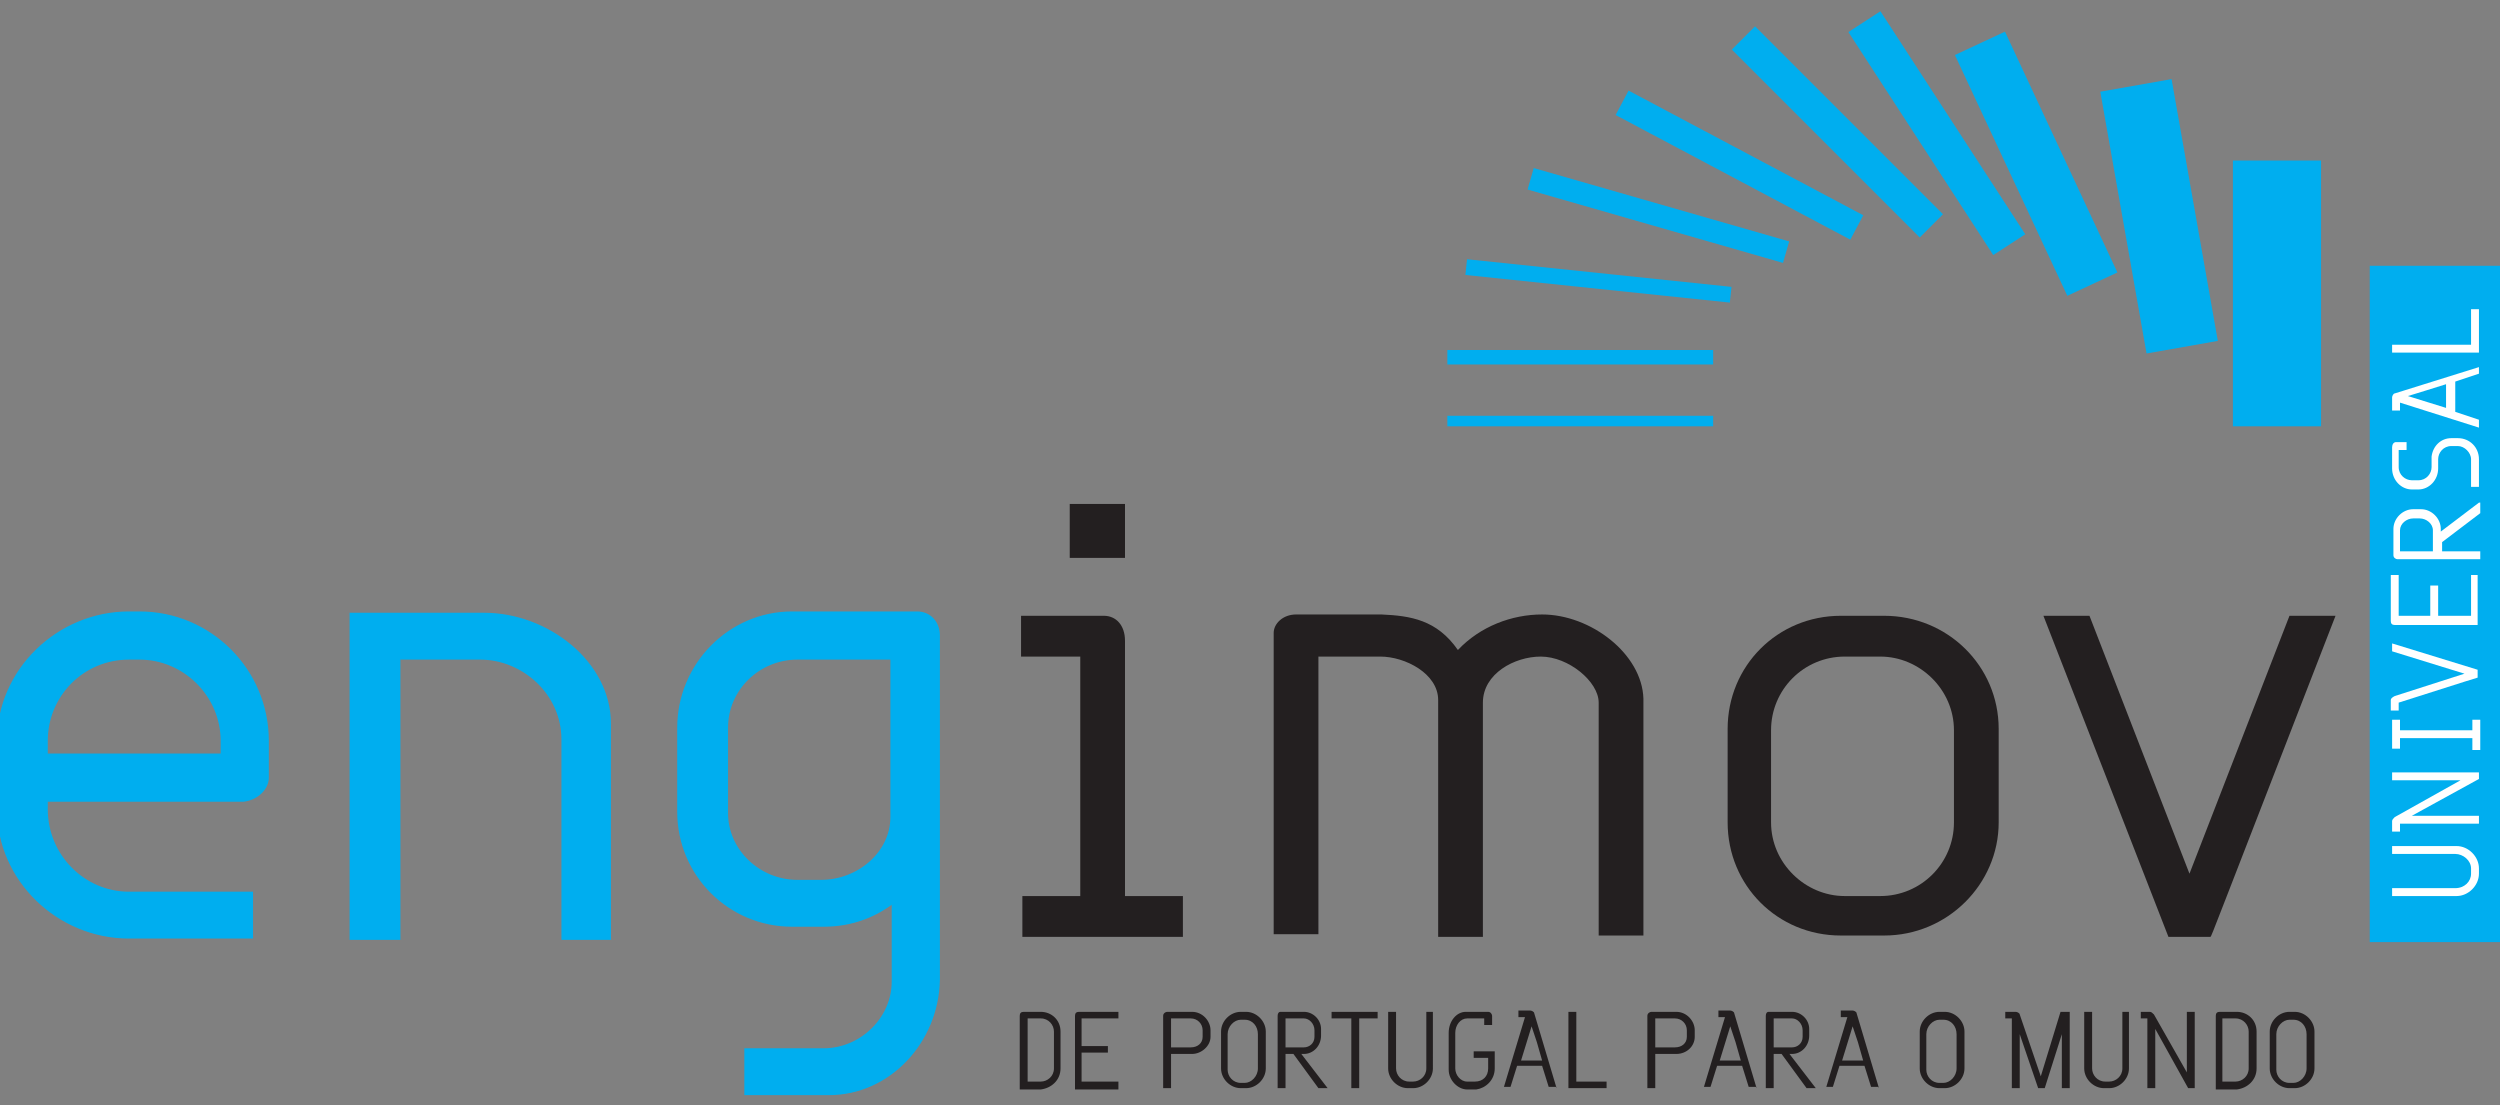 <svg version="1.1" id="Layer_1" xmlns="http://www.w3.org/2000/svg" xmlns:xlink="http://www.w3.org/1999/xlink" x="0px" y="0px"
	 viewBox="0 0 190 84" style="enable-background:new 0 0 190 84;" xml:space="preserve" width="190px" height="84px">
<rect x="0" y="0" width="190" height="84" fill="#808080" stroke="none"/>
<style type="text/css">
	.st0{fill:#00AEEF;}
	.st1{fill:#231F20;}
	.st2{fill:none;}
	.st3{fill:none;stroke:#00AEEF;stroke-width:0.462;stroke-miterlimit:20.045;}
	.st4{fill:#FFFFFF;}
</style>
<g>

		<rect x="120.9" y="11.3" transform="matrix(0.104 -0.995 0.995 0.104 87.553 140.017)" class="st0" width="1.2" height="20.2"/>

		<rect x="125.2" y="6.3" transform="matrix(0.276 -0.961 0.961 0.276 75.486 132.984)" class="st0" width="1.7" height="20.2"/>

		<rect x="131.2" y="2.5" transform="matrix(0.469 -0.883 0.883 0.469 59.047 123.418)" class="st0" width="2.1" height="20.2"/>

		<rect x="138.4" y="-0.1" transform="matrix(0.707 -0.707 0.707 0.707 33.839 101.687)" class="st0" width="2.5" height="20.2"/>

		<rect x="145.7" y="0.1" transform="matrix(0.839 -0.545 0.545 0.839 18.181 81.759)" class="st0" width="2.9" height="20.2"/>
	<rect x="152.7" y="2.4" transform="matrix(0.906 -0.423 0.423 0.906 9.211 66.6)" class="st0" width="4.2" height="20.2"/>
	<rect x="161.3" y="6.4" transform="matrix(0.985 -0.174 0.174 0.985 -0.372 28.731)" class="st0" width="5.5" height="20.2"/>
	<rect x="169.7" y="12.2" class="st0" width="6.7" height="20.2"/>
	<rect x="110" y="26.6" class="st0" width="20.2" height="1.1"/>
	<rect x="110" y="31.6" class="st0" width="20.2" height="0.8"/>
	<g>
		<path class="st1" d="M85.5,48.7c0-1.2-0.7-1.9-1.6-1.9h-6.3v3.1h4.5v18.2h-4.4v3.1h12.2v-3.1h-4.4V48.7z"/>
		<rect x="81.3" y="38.3" class="st1" width="4.2" height="4.1"/>
		<path class="st1" d="M174,46.8l-7.6,19.6l-7.6-19.6h-3.5l9.5,24.4h3.2c0.1-0.1,0.1-0.2,9.5-24.4H174z"/>
		<path class="st1" d="M143.2,46.8h-3.3c-4.8,0-8.6,3.8-8.6,8.6v7.1c0,4.8,3.8,8.6,8.6,8.6h3.3c4.8,0,8.7-3.9,8.7-8.6v-7.1
			C151.9,50.6,148,46.8,143.2,46.8z M148.5,62.5c0,3.1-2.5,5.6-5.6,5.6h-2.7c-3,0-5.6-2.5-5.6-5.6v-7c0-3.1,2.5-5.6,5.6-5.6h2.7
			c3,0,5.6,2.5,5.6,5.6V62.5z"/>
		<path class="st1" d="M117.2,46.7c-2.3,0-4.7,0.9-6.4,2.7c-1.6-2.3-3.6-2.6-5.8-2.7h-6.5c-1,0-1.7,0.7-1.7,1.4v22.9h3.4V49.9h4.7
			c1.9,0,4.4,1.3,4.4,3.3v18h3.4V53.4c0-2.2,2.4-3.5,4.4-3.5c2.1,0,4.4,1.9,4.4,3.5v17.7h3.4V53.1C124.8,49.7,120.9,46.7,117.2,46.7
			z"/>
	</g>
	<path class="st2" d="M177.4,46.8H174l-7.6,19.6l-7.6-19.6h-3.5l9.5,24.4h3.2C168,71.1,168,71,177.4,46.8z M148.5,62.5
		c0,3.1-2.5,5.6-5.6,5.6h-2.7c-3,0-5.6-2.5-5.6-5.6v-7c0-3.1,2.5-5.6,5.6-5.6h2.7c3,0,5.6,2.5,5.6,5.6V62.5z M151.9,62.5v-7.1
		c0-4.8-3.9-8.6-8.7-8.6h-3.3c-4.8,0-8.6,3.8-8.6,8.6v7.1c0,4.8,3.8,8.6,8.6,8.6h3.3C148,71.2,151.9,67.3,151.9,62.5z M124.8,71.2
		V53.1c0-3.4-3.8-6.4-7.6-6.4c-2.3,0-4.7,0.9-6.4,2.7c-1.6-2.3-3.6-2.6-5.8-2.7h-6.5c-1,0-1.7,0.7-1.7,1.4v22.9h3.4V49.9h4.7
		c1.9,0,4.4,1.3,4.4,3.3v18h3.4V53.4c0-2.2,2.4-3.5,4.4-3.5c2.1,0,4.4,1.9,4.4,3.5v17.7H124.8z M85.5,38.3h-4.2v4.1h4.2V38.3z
		 M89.8,71.2v-3.1h-4.4V48.7c0-1.2-0.7-1.9-1.6-1.9h-6.3v3.1h4.5v18.2h-4.4v3.1H89.8z"/>
	<path class="st0" d="M67.9,49.9v12.2c0,2.8-2.6,5-5.5,5h-1.8c-3,0-5.5-2.4-5.5-5.3v-6.5c0-3,2.5-5.4,5.5-5.4H67.9z M71.2,48.3
		c0-0.9-0.6-1.6-1.5-1.6h-9.5c-4.7,0-8.5,3.9-8.5,8.6v6.4c0,4.7,3.8,8.5,8.5,8.5h2.4c2.1,0,3.9-0.7,5.4-1.9v6.3
		c0,2.9-2.5,5.3-5.4,5.3h-5.8v3.1H63c4.5,0,8.1-3.9,8.2-8.5V48.3z M26.8,46.8v24.4h3.4V49.9h6.3c3.3,0,6.4,2.7,6.4,6.3v15h3.3V55
		c0-4.6-4.7-8.2-9.4-8.2H26.8z M17,57.5H3.4v-1.2c0-3.5,2.8-6.4,6.4-6.4h0.8c3.5,0,6.4,2.9,6.4,6.4V57.5z M20.2,59.1v-2.8
		c0-5.3-4.3-9.6-9.6-9.6H9.8c-5.3,0-9.8,4.3-9.8,9.6v5.2c0,5.3,4.5,9.6,9.8,9.6H19v-3.1H9.8c-3.5,0-6.4-2.9-6.4-6.5v-0.8h15.1
		C19.4,60.6,20.2,59.9,20.2,59.1"/>
	<path class="st3" d="M67.9,49.9v12.2c0,2.8-2.6,5-5.5,5h-1.8c-3,0-5.5-2.4-5.5-5.3v-6.5c0-3,2.5-5.4,5.5-5.4H67.9z M71.2,48.3
		c0-0.9-0.6-1.6-1.5-1.6h-9.5c-4.7,0-8.5,3.9-8.5,8.6v6.4c0,4.7,3.8,8.5,8.5,8.5h2.4c2.1,0,3.9-0.7,5.4-1.9v6.3
		c0,2.9-2.5,5.3-5.4,5.3h-5.8v3.1H63c4.5,0,8.1-3.9,8.2-8.5V48.3z M26.8,46.8v24.4h3.4V49.9h6.3c3.3,0,6.4,2.7,6.4,6.3v15h3.3V55
		c0-4.6-4.7-8.2-9.4-8.2H26.8z M17,57.5H3.4v-1.2c0-3.5,2.8-6.4,6.4-6.4h0.8c3.5,0,6.4,2.9,6.4,6.4V57.5z M20.2,59.1v-2.8
		c0-5.3-4.3-9.6-9.6-9.6H9.8c-5.3,0-9.8,4.3-9.8,9.6v5.2c0,5.3,4.5,9.6,9.8,9.6H19v-3.1H9.8c-3.5,0-6.4-2.9-6.4-6.5v-0.8h15.1
		C19.4,60.6,20.2,59.9,20.2,59.1z"/>
	<rect x="180.1" y="20.2" class="st0" width="9.9" height="51.4"/>
	<path class="st4" d="M188.4,23.5h-0.6v2.7h-6v0.6h6.6V23.5z M185.9,29.2v1.8l-2.9-0.9l1.3-0.4L185.9,29.2z M188.4,27.9l-6.4,2
		c-0.1,0-0.2,0.2-0.2,0.3v1h0.6v-0.6l6,1.9v-0.6l-1.8-0.6V29l1.8-0.6V27.9z M186.8,33.3h-0.5c-0.8,0-1.4,0.6-1.5,1.4c0,0,0,0,0,0.8
		c0,0.5-0.4,1-1,1h-0.5c-0.5,0-1-0.4-1-1v-1.3h0.6v-0.6h-0.8c-0.2,0-0.3,0.2-0.3,0.4v1.6c0,0.9,0.7,1.6,1.5,1.6h0.5
		c0.8,0,1.5-0.7,1.5-1.6v-0.7c0-0.5,0.4-1,1-1h0.5c0.5,0,1,0.5,1,1V37h0.6v-2.1C188.4,34,187.7,33.3,186.8,33.3 M183.9,39.4
		c0.5,0,1,0.4,1,0.9v1.6h-2.5v-1.6c0-0.5,0.5-0.9,1-0.9H183.9z M188.4,38.2l-2.9,2.2v-0.2c0-0.8-0.7-1.5-1.5-1.5h-0.6
		c-0.8,0-1.5,0.7-1.5,1.5v2c0,0.2,0.2,0.3,0.3,0.3h6.3v-0.6h-2.9v-0.7l2.9-2.2V38.2z M188.4,43.7h-0.6v3.1h-2.5v-2.3h-0.6v2.3h-2.4
		v-3.1h-0.6v3.5c0,0.2,0.1,0.3,0.3,0.3h6.3V43.7z M181.8,48.9v0.6l5.5,1.7l-5.3,1.7c-0.2,0.1-0.3,0.2-0.3,0.3V54h0.6v-0.6
		c5.3-1.7,6-1.9,6-1.9v-0.6L181.8,48.9z M181.8,56.9h0.6v-0.8h5.5V57h0.6v-2.3h-0.6v0.8h-5.5v-0.8h-0.6V56.9z M188.4,58.7h-6.6v0.6
		h5.2l-5,2.8c-0.1,0.1-0.2,0.2-0.2,0.3v0.8h0.6v-0.6h6v-0.6h-5.1l5.1-2.8V58.7z M181.8,64.3v0.6h4.8c0.6,0,1.2,0.5,1.2,1.1v0.4
		c0,0.6-0.5,1.1-1.2,1.1h-4.8v0.6h4.9c0.9,0,1.7-0.8,1.7-1.7V66c0-0.9-0.8-1.7-1.7-1.7H181.8z"/>
	<path class="st1" d="M175.3,81.2c0,0.6-0.5,1.1-1,1.1H174c-0.6,0-1-0.5-1-1v-2.7c0-0.6,0.5-1.1,1-1.1h0.3c0.6,0,1,0.5,1,1.1V81.2z
		 M175.9,81.2v-2.8c0-0.8-0.7-1.5-1.5-1.5h-0.4c-0.8,0-1.5,0.7-1.5,1.5v2.8c0,0.8,0.7,1.5,1.5,1.5h0.4
		C175.2,82.7,175.9,82,175.9,81.2 M170.9,81.2c0,0.6-0.5,1-1,1h-1v-4.8h1c0.6,0,1,0.5,1,1l0,0V81.2z M171.5,81.2v-2.8
		c0-0.9-0.7-1.5-1.5-1.5h-1.3c-0.2,0-0.3,0.1-0.3,0.3v5.6h1.6C170.8,82.7,171.5,82.1,171.5,81.2 M166.8,82.7v-5.8h-0.6v4.6l-2.5-4.4
		c-0.1-0.1-0.2-0.2-0.3-0.2h-0.7v0.5h0.5v5.3h0.6v-4.5l2.5,4.5H166.8z M161.9,76.9h-0.6v4.3c0,0.6-0.5,1-1,1H160c-0.6,0-1-0.5-1-1
		v-4.3h-0.6v4.3c0,0.8,0.7,1.5,1.5,1.5h0.4c0.8,0,1.5-0.7,1.5-1.5V76.9z M157.2,76.9h-0.6l-1.5,4.9l-1.6-4.7c0-0.1-0.2-0.2-0.3-0.2
		h-0.8v0.5h0.5v5.3h0.6v-4.1l1.4,4.1h0.5l1.3-4.1v4.1h0.6V76.9z M148.7,81.2c0,0.6-0.5,1.1-1,1.1h-0.3c-0.6,0-1-0.5-1-1v-2.7
		c0-0.6,0.5-1.1,1-1.1h0.3c0.6,0,1,0.5,1,1.1V81.2z M149.3,81.2v-2.8c0-0.8-0.7-1.5-1.5-1.5h-0.4c-0.8,0-1.5,0.7-1.5,1.5v2.8
		c0,0.8,0.7,1.5,1.5,1.5h0.4C148.6,82.7,149.3,82,149.3,81.2 M141.6,80.6h-1.6l0.8-2.6l0.4,1.2L141.6,80.6z M142.8,82.7l-1.7-5.7
		c0-0.1-0.2-0.2-0.3-0.2h-0.9v0.5h0.5l-1.6,5.3h0.5l0.5-1.6h1.9l0.5,1.6H142.8z M137,78.8c0,0.5-0.4,0.8-0.8,0.8h-1.4v-2.2h1.4
		c0.4,0,0.8,0.4,0.8,0.9V78.8z M138,82.7l-2-2.6h0.2c0.7,0,1.3-0.6,1.3-1.4v-0.5c0-0.7-0.6-1.3-1.3-1.3h-1.8c-0.1,0-0.2,0.1-0.2,0.3
		v5.5h0.6v-2.6h0.6l1.9,2.6H138z M132.3,80.6h-1.6l0.8-2.6l0.4,1.2L132.3,80.6z M133.5,82.7l-1.7-5.7c0-0.1-0.2-0.2-0.3-0.2h-0.9
		v0.5h0.5l-1.6,5.3h0.5l0.5-1.6h1.9l0.5,1.6H133.5z M128.2,78.8c0,0.5-0.4,0.8-0.9,0.8h-1.5v-2.2h1.5c0.5,0,0.9,0.4,0.9,0.9V78.8z
		 M128.8,78.8v-0.5c0-0.7-0.6-1.4-1.4-1.4h-1.9h0c-0.1,0-0.3,0.1-0.3,0.3v5.5h0.6v-2.6h1.6C128.2,80.1,128.8,79.5,128.8,78.8
		 M122.1,82.7v-0.5h-2.3v-5.3h-0.6v5.8H122.1z M117.2,80.6h-1.6l0.8-2.6l0.4,1.2L117.2,80.6z M118.3,82.7l-1.7-5.7
		c0-0.1-0.2-0.2-0.3-0.2h-0.9v0.5h0.5l-1.6,5.3h0.5l0.5-1.6h1.9l0.5,1.6H118.3z M113.6,81.2v-1.3H112v0.5h1.1v0.8c0,0.6-0.4,1-1,1
		h-0.6c-0.5,0-0.9-0.5-0.9-1v-2.7c0-0.6,0.4-1.1,0.9-1.1h1.3v0.5h0.6v-0.7c0-0.1-0.1-0.3-0.3-0.3h-1.7c-0.7,0-1.3,0.7-1.3,1.6v2.8
		c0,0.8,0.7,1.5,1.4,1.5h0.7C112.9,82.7,113.6,82.1,113.6,81.2 M109,76.9h-0.6v4.3c0,0.6-0.5,1-1,1h-0.3c-0.6,0-1-0.5-1-1v-4.3h-0.6
		v4.3c0,0.8,0.7,1.5,1.5,1.5h0.4c0.8,0,1.5-0.7,1.5-1.5V76.9z M104.7,77.4v-0.5h-3.5v0.5h1.5v5.3h0.6v-5.3H104.7z M99.9,78.8
		c0,0.5-0.4,0.8-0.8,0.8h-1.4v-2.2h1.4c0.4,0,0.8,0.4,0.8,0.9V78.8z M100.9,82.7l-2-2.6h0.2c0.7,0,1.3-0.6,1.3-1.4v-0.5
		c0-0.7-0.6-1.3-1.3-1.3h-1.8c-0.1,0-0.2,0.1-0.2,0.3v5.5h0.6v-2.6h0.6l1.9,2.6H100.9z M95.6,81.2c0,0.6-0.5,1.1-1,1.1h-0.3
		c-0.6,0-1-0.5-1-1v-2.7c0-0.6,0.5-1.1,1-1.1h0.3c0.6,0,1,0.5,1,1.1V81.2z M96.2,81.2v-2.8c0-0.8-0.7-1.5-1.5-1.5h-0.4
		c-0.8,0-1.5,0.7-1.5,1.5v2.8c0,0.8,0.7,1.5,1.5,1.5h0.4C95.5,82.7,96.2,82,96.2,81.2 M91.4,78.8c0,0.5-0.4,0.8-0.9,0.8H89v-2.2h1.5
		c0.5,0,0.9,0.4,0.9,0.9V78.8z M92,78.8v-0.5c0-0.7-0.6-1.4-1.4-1.4h-1.9h0c-0.1,0-0.3,0.1-0.3,0.3v5.5H89v-2.6h1.6
		C91.3,80.1,92,79.5,92,78.8 M85,82.7v-0.5h-2.8V80h2v-0.5h-2v-2.1H85v-0.5H82c-0.2,0-0.3,0.1-0.3,0.3v5.6H85z M80.1,81.2
		c0,0.6-0.5,1-1,1h-1v-4.8h1c0.6,0,1,0.5,1,1l0,0V81.2z M80.6,81.2v-2.8c0-0.9-0.7-1.5-1.5-1.5h-1.3c-0.2,0-0.3,0.1-0.3,0.3v5.6h1.6
		C79.9,82.7,80.6,82.1,80.6,81.2"/>
</g>
</svg>
